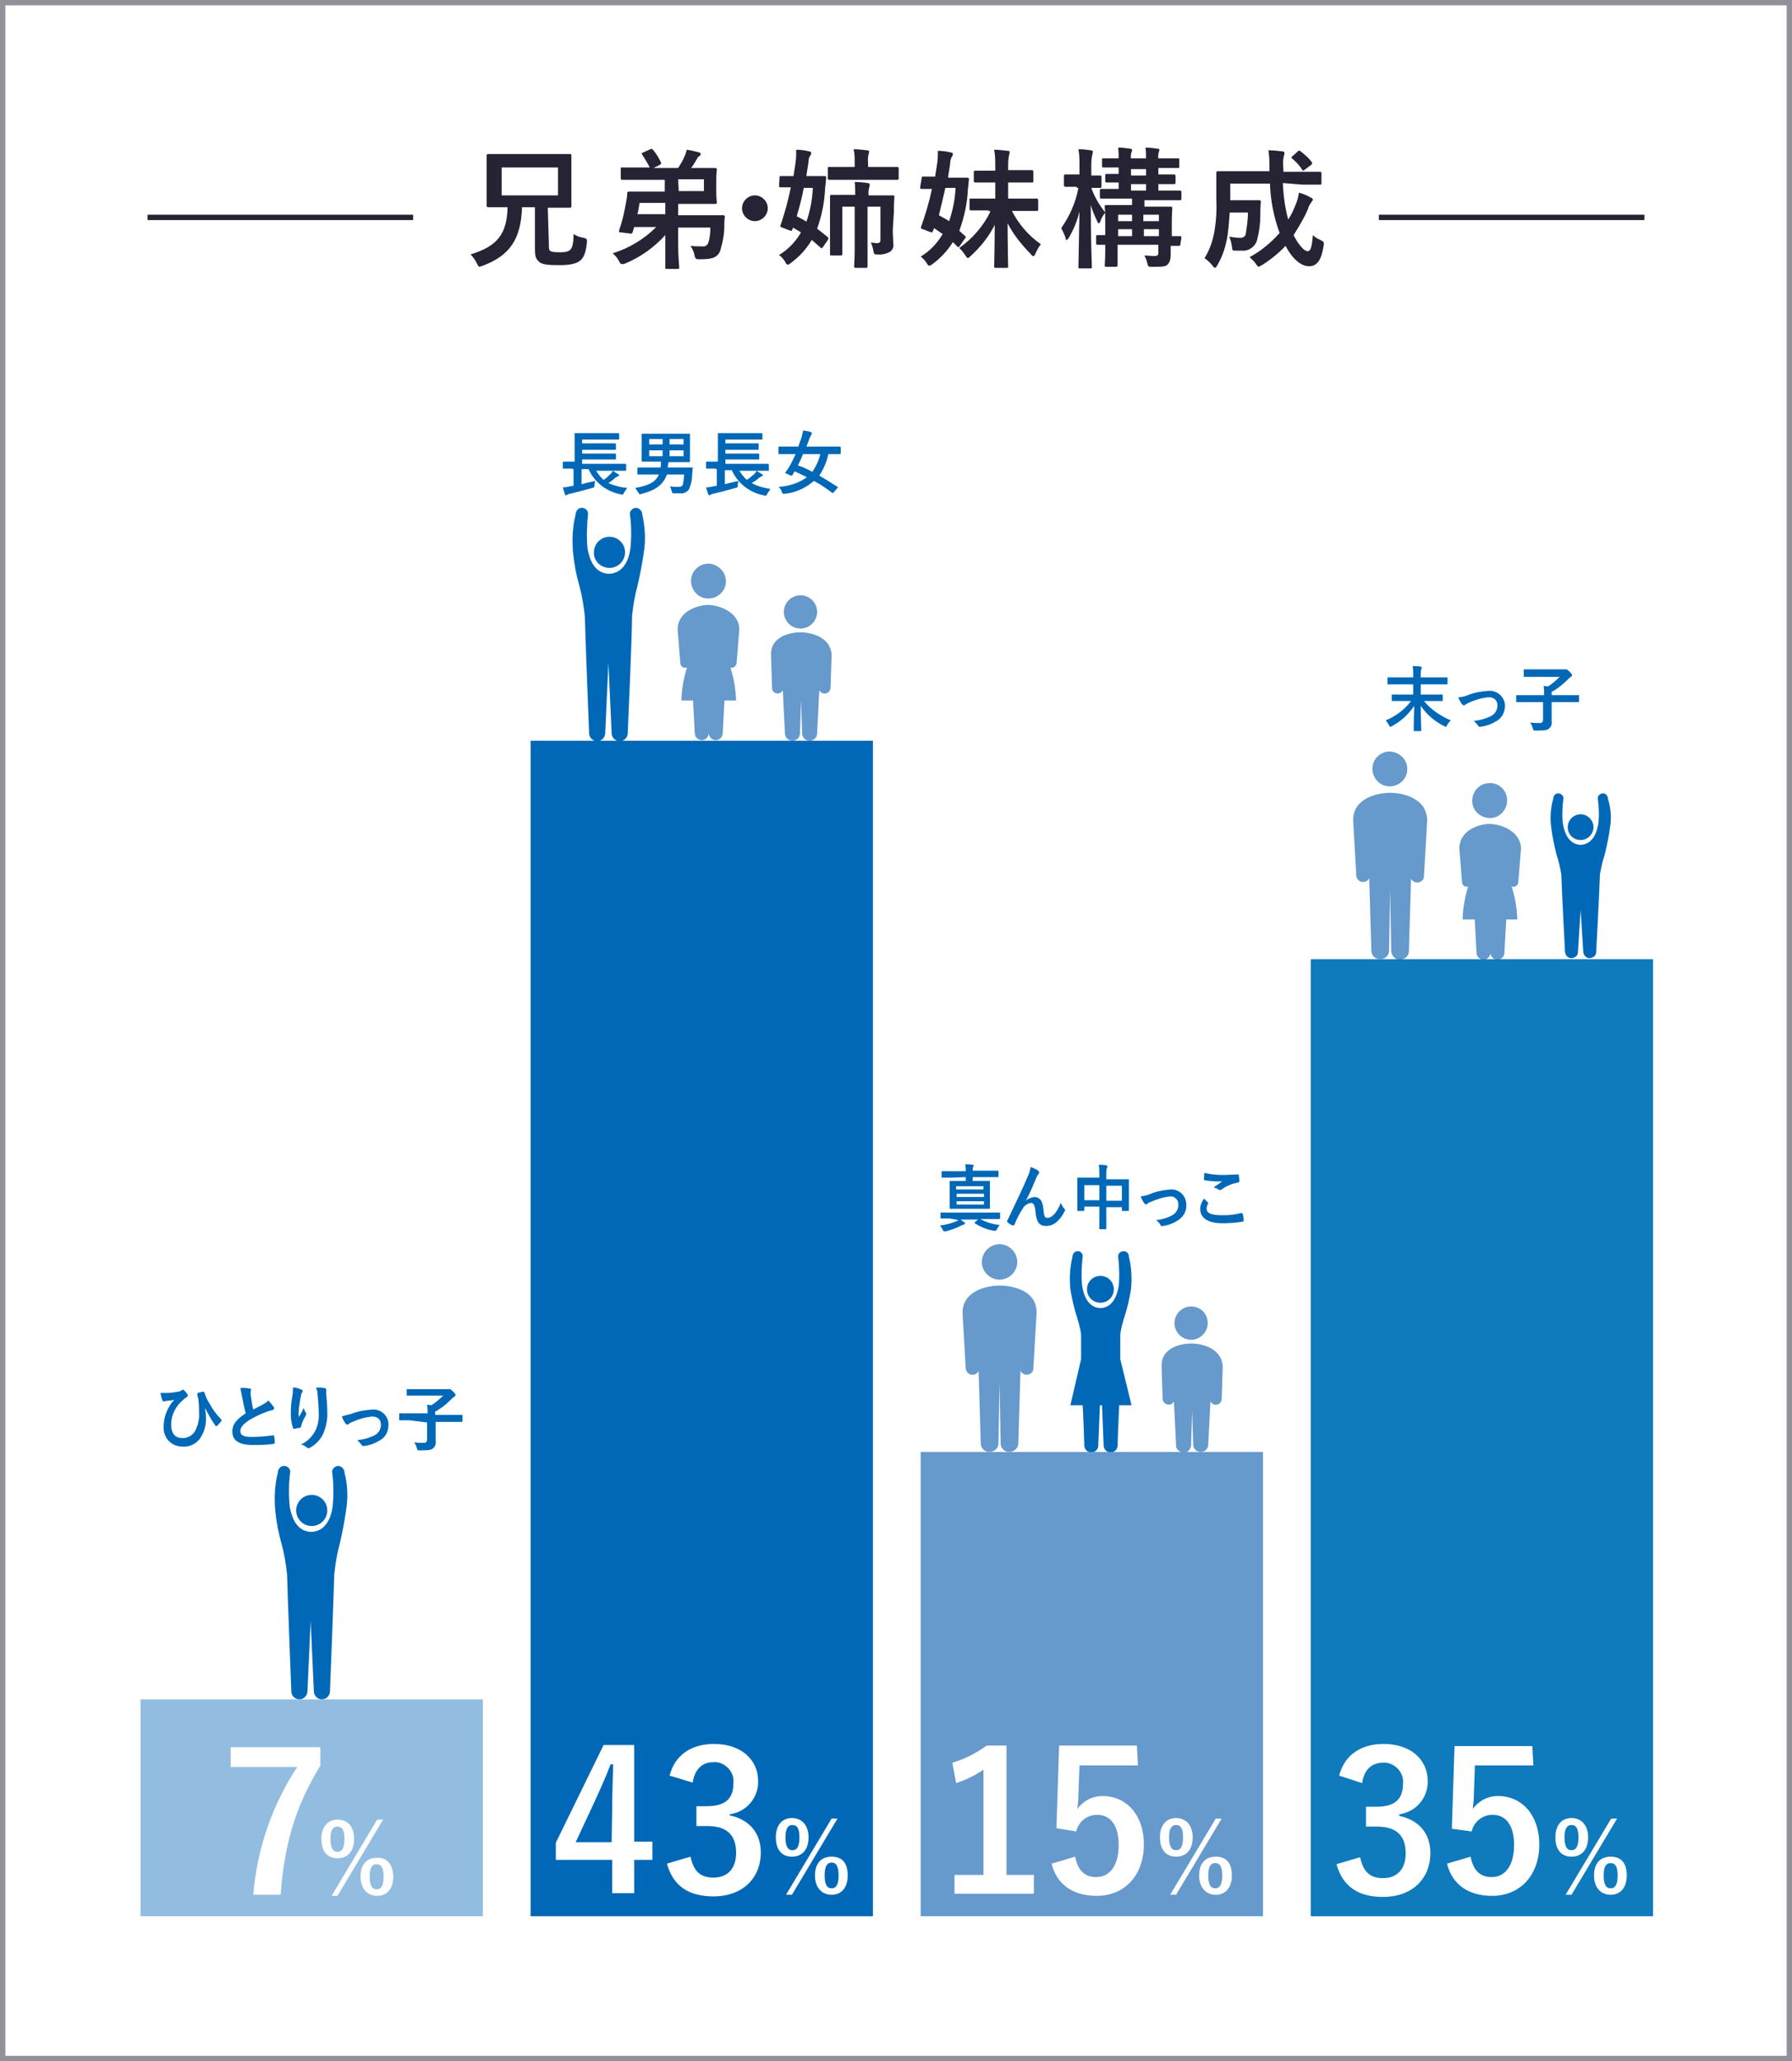 <?xml version="1.0" encoding="utf-8"?>
<!-- Generator: Adobe Illustrator 26.0.3, SVG Export Plug-In . SVG Version: 6.00 Build 0)  -->
<svg version="1.1" id="レイヤー_1" xmlns="http://www.w3.org/2000/svg" xmlns:xlink="http://www.w3.org/1999/xlink" x="0px"
	 y="0px" viewBox="0 0 334 384" style="enable-background:new 0 0 334 384;" xml:space="preserve">
<rect x="0" y="0" width="334" height="384" fill="#333333" stroke="none"/>
<style type="text/css">
	.st0{fill:#FFFFFF;stroke:#929199;stroke-miterlimit:10;}
	.st1{fill:#6699CC;}
	.st2{fill:#0068B7;}
	.st3{fill:#92BDE0;}
	.st4{fill:#0F7ABC;}
	.st5{fill:#FFFFFF;}
	.st6{fill:none;stroke:#252334;stroke-miterlimit:10;}
	.st7{fill:#252334;}
</style>
<g id="レイヤー_2_00000173842086961694113690000008820973621774350228_">
	<g id="要素">
		<rect x="0.5" y="0.5" class="st0" width="333" height="383"/>
		<path class="st1" d="M135.3,108.3c0,1.8-1.5,3.2-3.3,3.2s-3.2-1.5-3.2-3.3s1.5-3.2,3.3-3.2c0,0,0,0,0,0
			C133.8,105.1,135.3,106.5,135.3,108.3C135.3,108.3,135.3,108.3,135.3,108.3z"/>
		<path class="st1" d="M132,112.7L132,112.7c-1.8,0-5.7,1.1-5.7,4.6l0.5,6.2c0,0.6,0.5,1,1.1,0.9c0,0,0,0,0.1,0
			c0.4,0,0.7-0.3,0.8-0.6l0.7,12.8c0,0.7,0.6,1.3,1.3,1.3c0.7,0,1.3-0.6,1.3-1.3c0,0,0,0,0,0v-9.3l0,0v9.3c0,0.7,0.6,1.3,1.3,1.3
			c0.7,0,1.3-0.6,1.3-1.3c0,0,0,0,0,0l0.7-12.8c0.2,0.3,0.5,0.6,0.8,0.6c0.5,0.1,1-0.3,1.1-0.9c0,0,0,0,0-0.1l0.5-6.2
			C137.7,113.9,133.8,112.7,132,112.7z"/>
		<path class="st1" d="M135.3,122.2l-3.2-0.3l-3.2,0.3c-1.2,2.6-1.8,5.4-1.9,8.3h10.2C137.1,127.7,136.5,124.8,135.3,122.2z"/>
		<path class="st2" d="M113.6,105.8c1.6,0,2.9-1.3,2.9-2.9s-1.3-2.9-2.9-2.9c-1.6,0-2.9,1.3-2.9,2.9c0,0,0,0,0,0
			C110.6,104.5,112,105.8,113.6,105.8C113.6,105.8,113.6,105.8,113.6,105.8z"/>
		<path class="st2" d="M119.7,95.8c0-0.6-0.5-1.1-1.1-1.2c-0.6,0-1.2,0.5-1.2,1.1c0.3,2.2,0.3,4.4,0.1,6.5c-0.3,2.1-1.3,4.6-4,4.7
			c-2.7-0.1-3.6-2.6-4-4.7c-0.2-2.2-0.1-4.4,0.1-6.5c0-0.6-0.5-1.1-1.2-1.1c-0.6,0-1.1,0.6-1.1,1.2c-0.6,2.3-0.7,4.7-0.5,7.1
			c0.2,2.1,0.6,4.2,1.2,6.3c0.5,1.8,0.8,3.7,1,5.6c0.1,4,0.8,21.8,0.8,21.8c0,0.8,0.7,1.5,1.5,1.5s1.5-0.7,1.5-1.5l0.6-13.1
			l0.6,13.1c0,0.8,0.7,1.5,1.5,1.5s1.5-0.7,1.5-1.5c0,0,0.8-17.8,0.8-21.8c0.2-1.9,0.5-3.8,1-5.6c0.5-2.1,0.9-4.2,1.2-6.3
			C120.4,100.5,120.2,98.1,119.7,95.8z"/>
		<path class="st1" d="M152.3,114c0,1.7-1.4,3.1-3.1,3.1c-1.7,0-3.1-1.4-3.1-3.1c0-1.7,1.4-3.1,3.1-3.1
			C150.9,110.9,152.3,112.3,152.3,114C152.3,114,152.3,114,152.3,114z"/>
		<path class="st1" d="M149.2,117.8L149.2,117.8c-1.8,0-5.5,0.7-5.5,4.1l0.2,6.3c0,0.6,0.5,1,1.1,1c0,0,0,0,0,0
			c0.4,0,0.7-0.3,0.9-0.6l0.4,8c0,0.8,0.6,1.4,1.4,1.4c0.8,0,1.4-0.6,1.4-1.4c0,0,0,0,0,0l0.2-6.2l0,0l0.2,6.2
			c0,0.8,0.6,1.4,1.4,1.4c0.8,0,1.4-0.6,1.4-1.4c0,0,0,0,0,0l0.4-8c0.2,0.3,0.5,0.6,0.9,0.6c0.6,0.1,1.1-0.4,1.2-1c0,0,0,0,0,0
			l0.2-6.3C154.7,118.5,150.9,117.8,149.2,117.8z"/>
		<path class="st2" d="M58.1,284.3c1.6,0,2.9-1.3,2.9-2.9s-1.3-2.9-2.9-2.9c-1.6,0-2.9,1.3-2.9,2.9S56.5,284.3,58.1,284.3
			C58.1,284.3,58.1,284.3,58.1,284.3z"/>
		<path class="st2" d="M64.2,274.3c0-0.6-0.5-1.1-1.1-1.2c-0.6,0-1.2,0.5-1.2,1.1c0.3,2.2,0.3,4.4,0.1,6.5c-0.3,2.1-1.3,4.6-4,4.7
			c-2.7-0.1-3.6-2.6-4-4.7c-0.2-2.2-0.2-4.4,0.1-6.5c0-0.6-0.5-1.1-1.2-1.1c-0.6,0-1.1,0.6-1.1,1.2c-0.6,2.3-0.7,4.7-0.5,7.1
			c0.2,2.1,0.6,4.2,1.2,6.3c0.5,1.8,0.8,3.7,1,5.6c0.1,4,0.8,21.8,0.8,21.8c0,0.8,0.7,1.5,1.5,1.5s1.5-0.7,1.5-1.5l0.6-13.1
			l0.6,13.1c0,0.8,0.7,1.5,1.5,1.5s1.5-0.7,1.5-1.5c0,0,0.7-17.8,0.8-21.8c0.2-1.9,0.5-3.8,1-5.6c0.5-2.1,0.9-4.2,1.2-6.3
			C64.9,279,64.8,276.6,64.2,274.3z"/>
		<path class="st2" d="M205.1,242.7c1.4,0,2.5-1.1,2.5-2.5c0-1.4-1.1-2.5-2.5-2.5c-1.4,0-2.5,1.1-2.5,2.5S203.7,242.7,205.1,242.7
			C205.1,242.7,205.1,242.7,205.1,242.7z"/>
		<path class="st2" d="M208.8,253.2c0,0,0-3.9,0-4.5c0.1-1.1,0.4-2.1,0.7-3.1c0.6-1.8,1-3.6,1.3-5.4c0.2-2,0.1-4.1-0.4-6.1
			c0-0.6-0.4-1-1-1c-0.5,0-1,0.4-1,0.9c0.2,1.9,0.3,3.8,0.1,5.6c-0.3,1.8-1.1,4-3.4,4.1c-2.3-0.1-3.1-2.3-3.4-4.1
			c-0.2-1.9-0.1-3.8,0.1-5.6c0-0.5-0.5-1-1-0.9c-0.5,0-0.9,0.5-0.9,1c-0.5,2-0.6,4.1-0.4,6.1c0.3,1.8,0.7,3.6,1.3,5.4
			c0.3,1,0.6,2.1,0.7,3.1c0,0.6,0,4.5,0,4.5l-2,8.6h2.3c0.2,4,0.3,7.5,0.3,7.5c0,0.7,0.6,1.3,1.3,1.3c0.7,0,1.3-0.6,1.3-1.3l0.3-7.5
			h0.4l0.3,7.5c0,0.7,0.6,1.3,1.3,1.3c0.7,0,1.3-0.6,1.3-1.3c0,0,0.1-3.5,0.3-7.5h2.3L208.8,253.2z"/>
		<path class="st1" d="M189.6,235.1c0,1.8-1.5,3.3-3.3,3.3c-1.8,0-3.3-1.5-3.3-3.3c0-1.8,1.5-3.3,3.3-3.3c0,0,0,0,0,0
			C188.1,231.8,189.6,233.3,189.6,235.1z"/>
		<path class="st1" d="M186.3,239.5L186.3,239.5c-2.2,0-6.9,0.9-6.9,5.1l0.6,10.4c0.1,0.7,0.7,1.2,1.4,1.1c0.4,0,0.8-0.3,1-0.7
			l0.4,13.5c0,0.9,0.7,1.6,1.6,1.6c0.9,0,1.7-0.7,1.7-1.6l0.2-11.4l0,0l0.2,11.4c0,0.9,0.7,1.6,1.6,1.6c0.9,0,1.7-0.7,1.7-1.6
			l0.4-13.5c0.3,0.6,1.1,0.9,1.7,0.6c0.4-0.2,0.7-0.6,0.7-1l0.6-10.4C193.3,240.3,188.5,239.5,186.3,239.5z"/>
		<path class="st1" d="M225.1,246.5c0,1.7-1.4,3.1-3.1,3.1c-1.7,0-3.1-1.4-3.1-3.1c0-1.7,1.4-3.1,3.1-3.1
			C223.7,243.4,225.1,244.7,225.1,246.5C225.1,246.5,225.1,246.5,225.1,246.5z"/>
		<path class="st1" d="M222,250.3L222,250.3c-1.8,0-5.5,0.7-5.5,4.1l0.2,6.3c0.1,0.6,0.6,1,1.2,1c0,0,0,0,0,0c0.4,0,0.7-0.3,0.9-0.6
			l0.4,8c-0.1,0.8,0.5,1.4,1.3,1.5c0.8,0.1,1.4-0.5,1.5-1.3c0-0.1,0-0.2,0-0.2l0.2-6.2l0,0l0.2,6.2c0,0.8,0.6,1.4,1.4,1.4
			c0.8,0,1.4-0.6,1.4-1.4c0,0,0,0,0,0l0.4-8c0.2,0.3,0.5,0.6,0.9,0.6c0.6,0.1,1.1-0.4,1.2-0.9c0,0,0,0,0,0l0.2-6.3
			C227.6,251,223.8,250.3,222,250.3z"/>
		<path class="st2" d="M294.6,156.5c1.3,0,2.4-1.1,2.4-2.4c0-1.3-1.1-2.4-2.4-2.4c-1.3,0-2.4,1.1-2.4,2.4c0,0,0,0,0,0
			C292.2,155.5,293.3,156.5,294.6,156.5z"/>
		<path class="st2" d="M299.7,148.8c0-0.5-0.4-1-0.9-1c-0.5,0-1,0.4-1,0.9c0.2,1.6,0.3,3.2,0.1,4.8c-0.3,1.7-1.1,3.8-3.3,3.9
			c-2.2-0.1-3-2.2-3.3-3.9c-0.2-1.6-0.1-3.2,0.1-4.8c0-0.5-0.5-0.9-1-0.9c-0.5,0-0.9,0.5-0.9,1c-0.5,1.7-0.6,3.5-0.4,5.2
			c0.2,1.8,0.6,3.5,1,5.2c0.4,1.2,0.7,2.4,0.9,3.7c0.1,3.4,0.7,14.5,0.7,14.5c0.1,0.7,0.7,1.2,1.3,1.1c0.6-0.1,1.1-0.5,1.1-1.1
			l0.5-7.9l0.5,7.9c0.1,0.7,0.7,1.2,1.3,1.1c0.6-0.1,1.1-0.5,1.1-1.1c0,0,0.6-11.1,0.7-14.5c0.2-1.2,0.5-2.5,0.9-3.7
			c0.4-1.7,0.8-3.5,1-5.2C300.4,152.3,300.2,150.5,299.7,148.8z"/>
		<path class="st1" d="M262.3,143.3c0,1.8-1.5,3.2-3.3,3.2s-3.2-1.5-3.2-3.3c0-1.8,1.5-3.2,3.2-3.2
			C260.9,140.1,262.3,141.5,262.3,143.3C262.3,143.3,262.3,143.3,262.3,143.3z"/>
		<path class="st1" d="M259.1,147.7L259.1,147.7c-2.2,0-6.9,0.9-6.9,5.1l0.6,10.4c0.1,0.7,0.7,1.2,1.4,1.1c0.4,0,0.8-0.3,1-0.7
			l0.4,13.5c0,0.9,0.7,1.6,1.7,1.6c0.9,0,1.6-0.7,1.6-1.6l0.2-11.4l0,0l0.2,11.4c0,0.9,0.7,1.7,1.6,1.7c0.9,0,1.7-0.7,1.7-1.6
			c0,0,0,0,0,0l0.4-13.5c0.3,0.6,1.1,0.9,1.7,0.6c0.4-0.2,0.7-0.6,0.7-1l0.6-10.4C266,148.6,261.3,147.7,259.1,147.7z"/>
		<path class="st1" d="M280.9,149.1c0,1.8-1.4,3.3-3.2,3.3s-3.3-1.4-3.3-3.2s1.4-3.3,3.2-3.3c0,0,0,0,0,0
			C279.4,145.8,280.9,147.3,280.9,149.1z"/>
		<path class="st1" d="M277.6,153.5L277.6,153.5c-1.8,0-5.6,1.1-5.6,4.6l0.5,6.2c0,0.6,0.5,1,1.1,0.9c0,0,0,0,0.1,0
			c0.4,0,0.7-0.3,0.8-0.6l0.7,12.9c0,0.7,0.6,1.3,1.3,1.3c0.7,0,1.3-0.6,1.3-1.3v-9.3l0,0v9.3c0,0.7,0.6,1.3,1.3,1.3
			c0.7,0,1.3-0.6,1.3-1.3l0.7-12.9c0.2,0.3,0.5,0.6,0.8,0.6c0.5,0.1,1.1-0.3,1.1-0.9c0,0,0,0,0-0.1l0.5-6.2
			C283.3,154.6,279.4,153.5,277.6,153.5z"/>
		<path class="st1" d="M280.9,163l-3.2-0.3l-3.2,0.3c-1.2,2.6-1.8,5.4-1.9,8.3h10.2C282.7,168.4,282.1,165.6,280.9,163z"/>
		<rect x="26.2" y="316.6" class="st3" width="63.8" height="40.4"/>
		<path class="st2" d="M38.2,262.3c0.1,0.7,0.2,1.3,0.2,2c0,1.4-0.4,2.7-1.2,3.8c-0.8,1-2,1.5-3.2,1.4c-1.9,0-3.4-1.4-3.5-3.3
			c0-0.1,0-0.3,0-0.4c0-1.4,0.4-2.8,1.2-4c0.2-0.4,0.5-0.7,0.8-1c-0.4,0.1-0.9,0.1-1.5,0.2c-0.2,0-0.4,0.1-0.5,0.1s-0.2-0.1-0.2-0.2
			c-0.2-0.4-0.3-0.9-0.4-1.4c0.5,0,0.9,0,1.4,0c0.6,0,1.2-0.1,1.7-0.2c0.3,0,0.6-0.1,0.9-0.3c0.1-0.1,0.1-0.1,0.2-0.1
			c0.1,0,0.1,0,0.2,0.1c0.2,0.2,0.4,0.4,0.6,0.7c0.1,0.1,0.1,0.2,0.1,0.3c0,0.1-0.1,0.2-0.2,0.3c-0.5,0.3-0.9,0.7-1.3,1.1
			c-1,1.1-1.6,2.5-1.6,4c0,1.7,0.8,2.5,2,2.5c0.9,0.1,1.9-0.4,2.4-1.2c0.6-1.1,0.9-2.3,0.8-3.6c0-0.7,0-1.3-0.1-2
			c0-0.2,0-0.5-0.1-0.7c0-0.2-0.1-0.3-0.1-0.5s-0.1-0.3,0.1-0.4c0.3-0.1,0.7-0.2,1-0.2c0.1,0,0.2,0,0.2,0.1c0.2,0.7,0.5,1.4,0.9,2
			c0.6,1.1,1.3,2.1,2.2,3c0,0,0.1,0.1,0.1,0.2c0,0.1,0,0.1-0.1,0.2c-0.2,0.3-0.5,0.6-0.7,0.8c0,0-0.1,0.1-0.2,0.1
			c-0.1,0-0.2-0.1-0.2-0.2C39.4,264.6,38.8,263.4,38.2,262.3L38.2,262.3z"/>
		<path class="st2" d="M46.6,258.7c0.2,0,0.2,0.1,0.2,0.2s-0.1,0.4-0.1,0.5s0,0.6,0.1,0.9c0.1,0.8,0.2,1.5,0.4,2.3l1.9-1
			c0.3-0.2,0.7-0.4,0.9-0.7c0.4,0.4,0.7,0.8,1,1.2c0.1,0.1,0.1,0.2,0.1,0.3c0,0.1-0.1,0.2-0.3,0.3c-0.4,0.1-0.9,0.2-1.3,0.4
			c-1.1,0.4-2.1,0.9-3.1,1.5c-1.2,0.8-1.6,1.4-1.6,2c0,0.8,0.6,1.1,2.1,1.1c1.3,0,2.7-0.1,4-0.3c0.1,0,0.2,0,0.2,0.2
			c0.1,0.4,0.1,0.8,0.1,1.2c0,0.1-0.1,0.2-0.2,0.2c-1.3,0.2-2.6,0.2-3.9,0.2c-2.5,0-3.8-0.8-3.8-2.5c0-1.5,1-2.4,2.5-3.4
			c-0.3-1.1-0.5-2.1-0.7-3.2c-0.1-0.5-0.2-1-0.3-1.5C45.4,258.5,46,258.6,46.6,258.7z"/>
		<path class="st2" d="M56.2,258.9c0.2,0.1,0.2,0.1,0.2,0.3c0,0.1,0,0.2-0.1,0.2c-0.1,0.2-0.2,0.4-0.2,0.6c-0.2,0.9-0.3,1.8-0.4,2.5
			c0,0.5-0.1,1,0,1.5c0.3-0.5,0.6-1,0.9-1.7c0.1,0.3,0.2,0.6,0.4,0.9c0.1,0.1,0.1,0.1,0.1,0.2c0,0.1-0.1,0.2-0.1,0.3
			c-0.3,0.5-0.6,1.1-0.8,1.7c0,0.1-0.1,0.3-0.1,0.4c0,0.1-0.1,0.2-0.2,0.2c0,0,0,0,0,0c-0.2,0-0.7,0.1-1.1,0.2
			c-0.1,0-0.2-0.1-0.2-0.2c-0.3-0.9-0.4-1.8-0.4-2.7c0-1.1,0.1-2.2,0.3-3.3c0.1-0.5,0.1-1,0.1-1.5C55.3,258.5,55.8,258.7,56.2,258.9
			z M60.5,258.6c0.3,0.1,0.3,0.1,0.3,0.4c0,0.2,0,0.4,0,0.6c0.1,1.2,0.2,2.5,0.2,3.4c0.1,1.6-0.3,3.2-1,4.6
			c-0.6,0.9-1.3,1.6-2.2,2.1c-0.1,0.1-0.2,0.1-0.3,0.1c-0.1,0-0.2-0.1-0.3-0.1c-0.3-0.3-0.7-0.5-1.1-0.6c0.9-0.4,1.6-1,2.2-1.8
			c0.9-1.2,1.2-2.7,1.1-4.2c0-0.9-0.1-2.3-0.2-3.2c0-0.5-0.1-1-0.3-1.4C59.5,258.5,60,258.5,60.5,258.6z"/>
		<path class="st2" d="M65.5,263.4c1.2-0.5,2.5-0.7,3.9-0.8c1.5-0.1,2.9,1,3,2.6c0,0.1,0,0.2,0,0.3c0,1.3-0.7,2.5-1.9,3
			c-0.8,0.5-1.8,0.8-2.7,0.9c-0.2,0-0.3,0-0.4-0.2c-0.2-0.3-0.5-0.6-0.8-0.9c1.1-0.1,2.2-0.4,3.2-0.9c0.8-0.4,1.2-1.2,1.2-2
			c0-0.9-0.6-1.5-1.6-1.5c-1.3,0.1-2.6,0.5-3.7,1c-0.3,0.1-0.5,0.2-0.7,0.4c-0.1,0.1-0.2,0.1-0.3,0.1c-0.1,0-0.2-0.1-0.3-0.2
			c-0.3-0.4-0.5-0.8-0.7-1.3C64.2,263.7,64.8,263.6,65.5,263.4z"/>
		<path class="st2" d="M76.3,264.6c-1.2,0-1.6,0-1.7,0s-0.2,0-0.2-0.1v-1.1c0-0.1,0-0.1,0.2-0.1s0.5,0,1.7,0h3.4
			c0-0.6,0-1.1-0.1-1.6l0.8,0.1c0.8-0.5,1.5-1.1,2.2-1.8h-4.8c-1.3,0-1.7,0-1.8,0s-0.2,0-0.2-0.1v-1c0-0.1,0-0.1,0.2-0.1
			s0.5,0,1.8,0h5.6c0.1,0,0.1,0,0.2,0c0.1,0,0.1,0,0.2,0c0.1,0,0.2,0,0.6,0.4s0.5,0.5,0.5,0.7s-0.1,0.2-0.2,0.3
			c-0.2,0.1-0.4,0.3-0.6,0.5c-0.9,0.9-1.9,1.7-3,2.3v0.6h3.3c1.2,0,1.6,0,1.7,0s0.1,0,0.1,0.1v1.1c0,0.1,0,0.1-0.1,0.1s-0.5,0-1.7,0
			h-3.2v1.5c0,1,0,1.6,0,2.1c0.1,0.5-0.1,1.1-0.6,1.4c-0.4,0.3-1,0.3-2.4,0.3c-0.4,0-0.4,0-0.5-0.4c-0.1-0.4-0.3-0.8-0.5-1.1
			c0.6,0.1,1.2,0.1,1.8,0.1c0.4,0,0.6-0.2,0.6-0.6v-3.2L76.3,264.6z"/>
		<rect x="98.9" y="138" class="st2" width="63.8" height="219"/>
		<path class="st2" d="M106.7,87.3c-1.2,0-1.6,0-1.7,0s-0.1,0-0.1-0.1v-1c0-0.1,0-0.2,0.1-0.2s0.5,0,1.7,0h0.4v-3.7c0-1,0-1.4,0-1.5
			s0-0.1,0.1-0.1s0.5,0,1.8,0h4.4c1.3,0,1.7,0,1.8,0s0.2,0,0.2,0.1v1c0,0.1,0,0.1-0.2,0.1s-0.5,0-1.8,0h-4.9v0.7h4.4
			c1.2,0,1.6,0,1.7,0s0.2,0,0.2,0.2v0.8c0,0.1,0,0.2-0.2,0.2s-0.5,0-1.7,0h-4.4v0.7h4.4c1.2,0,1.6,0,1.7,0s0.2,0,0.2,0.2v0.8
			c0,0.1,0,0.1-0.2,0.1s-0.5,0-1.7,0h-4.4v0.8h6.3c1.2,0,1.6,0,1.7,0s0.2,0,0.2,0.2v1c0,0.1,0,0.1-0.2,0.1s-0.5,0-1.7,0h-3.7
			c0.4,0.6,0.8,1.2,1.4,1.7c0.5-0.3,0.9-0.7,1.3-1.1c0.2-0.2,0.3-0.3,0.4-0.6c0.4,0.3,0.7,0.4,1.1,0.7c0.1,0.1,0.1,0.1,0.1,0.2
			s-0.1,0.1-0.2,0.1c-0.2,0.1-0.3,0.2-0.5,0.3c-0.4,0.4-0.9,0.7-1.3,1c1.1,0.5,2.3,0.8,3.5,0.9c-0.2,0.3-0.4,0.6-0.6,0.9
			c-0.2,0.4-0.2,0.4-0.6,0.3c-2.6-0.5-4.9-2.2-6-4.7h-1.3v2.8c0.8-0.2,1.6-0.4,2.5-0.6c0,0.3-0.1,0.6-0.1,0.8c0,0.4,0,0.4-0.4,0.5
			c-1.4,0.4-2.9,0.8-4.2,1.1c-0.2,0-0.3,0.1-0.5,0.2c-0.1,0-0.1,0.1-0.2,0.1c-0.1,0-0.1-0.1-0.2-0.2c-0.1-0.4-0.3-0.9-0.4-1.3
			c0.5,0,0.9-0.1,1.4-0.2l0.6-0.1v-3.1H106.7z"/>
		<path class="st2" d="M124.3,88.4c-0.7,2-2.3,3-4.7,3.6c-0.1,0-0.2,0.1-0.3,0.1c-0.1,0-0.2-0.1-0.3-0.3c-0.2-0.3-0.4-0.6-0.6-0.9
			c2.3-0.4,3.8-1,4.4-2.5h-2.1c-1.2,0-1.7,0-1.7,0s-0.2,0-0.2-0.1v-1c0-0.1,0-0.2,0.2-0.2s0.5,0,1.7,0h2.4c0.1-0.4,0.1-0.7,0.1-1.1
			h-1.6c-1.3,0-1.8,0-1.8,0s-0.2,0-0.2-0.1s0-0.5,0-1.3v-2.4c0-0.9,0-1.2,0-1.3s0-0.1,0.2-0.1s0.5,0,1.8,0h5.1c1.3,0,1.8,0,1.8,0
			s0.1,0,0.1,0.1s0,0.5,0,1.3v2.5c0,0.9,0,1.3,0,1.3s0,0.1-0.1,0.1s-0.5,0-1.8,0h-2.1c0,0.2-0.1,0.4-0.1,0.5c0,0.2,0,0.4-0.1,0.5
			h2.8c1.2,0,1.7,0,1.8,0s0.2,0,0.1,0.2l-0.1,1.2c0,0.9-0.2,1.8-0.6,2.7c-0.4,0.5-1,0.8-1.7,0.7c-0.3,0-0.6,0-1,0s-0.4,0-0.5-0.4
			c-0.1-0.3-0.2-0.6-0.3-0.9c0.5,0.1,1,0.1,1.5,0.1c0.5,0,0.8-0.1,0.9-0.5c0.1-0.6,0.2-1.2,0.2-1.8L124.3,88.4z M123.5,82.8v-1H121
			v1H123.5z M123.5,85v-1.1H121V85L123.5,85z M124.8,81.8v1h2.6v-1H124.8z M127.4,83.9h-2.6V85h2.6V83.9z"/>
		<path class="st2" d="M133.4,87.3c-1.2,0-1.6,0-1.7,0s-0.1,0-0.1-0.1v-1c0-0.1,0-0.2,0.1-0.2s0.5,0,1.7,0h0.4v-3.7c0-1,0-1.4,0-1.5
			s0-0.1,0.1-0.1s0.6,0,1.8,0h4.4c1.3,0,1.7,0,1.8,0s0.2,0,0.2,0.1v1c0,0.1,0,0.1-0.2,0.1s-0.5,0-1.8,0h-4.9v0.7h4.4
			c1.2,0,1.6,0,1.7,0s0.1,0,0.1,0.2v0.8c0,0.1,0,0.2-0.1,0.2s-0.5,0-1.7,0h-4.4v0.7h4.4c1.2,0,1.6,0,1.7,0s0.2,0,0.2,0.2v0.8
			c0,0.1,0,0.1-0.2,0.1s-0.5,0-1.7,0h-4.4v0.8h6.3c1.2,0,1.6,0,1.6,0s0.2,0,0.2,0.2v1c0,0.1,0,0.1-0.2,0.1s-0.5,0-1.6,0h-3.7
			c0.4,0.6,0.8,1.2,1.4,1.7c0.5-0.3,0.9-0.7,1.4-1.1c0.2-0.2,0.3-0.3,0.4-0.6c0.4,0.3,0.7,0.4,1.1,0.7c0.1,0.1,0.1,0.1,0.1,0.2
			s-0.1,0.1-0.2,0.1c-0.2,0.1-0.3,0.2-0.5,0.3c-0.4,0.4-0.9,0.7-1.4,1c1.1,0.6,2.3,0.9,3.5,1.1c-0.2,0.3-0.4,0.6-0.6,0.9
			c-0.2,0.4-0.2,0.4-0.6,0.3c-2.6-0.5-4.9-2.2-6-4.7h-1.3v2.6c0.8-0.2,1.6-0.4,2.5-0.6c0,0.3-0.1,0.6-0.1,0.8c0,0.4,0,0.4-0.4,0.5
			c-1.4,0.4-2.9,0.8-4.2,1.1c-0.2,0-0.3,0.1-0.5,0.2c-0.1,0-0.1,0.1-0.2,0.1c0,0-0.1-0.1-0.2-0.2c-0.1-0.4-0.3-0.9-0.4-1.3
			c0.5,0,0.9-0.1,1.4-0.2l0.6-0.1v-3.1H133.4z"/>
		<path class="st2" d="M155.4,91.7c-0.1,0.2-0.2,0.2-0.3,0.1c-1.1-0.8-2.2-1.6-3.4-2.2c-1.5,1.3-3.4,2.2-5.5,2.4H146
			c-0.1,0-0.2-0.1-0.3-0.4c-0.1-0.3-0.3-0.7-0.6-0.9c1.9-0.1,3.8-0.7,5.3-1.8c-0.8-0.4-1.5-0.7-2.3-1.1c-0.1,0.2-0.3,0.5-0.4,0.7
			s-0.1,0.1-0.3,0.1l-0.9-0.4c-0.2-0.1-0.2-0.1-0.1-0.2c0.3-0.4,0.5-0.7,0.8-1.2c0.4-0.7,0.7-1.4,1.1-2.2h-1.4c-1.2,0-1.6,0-1.7,0
			s-0.1,0-0.1-0.2v-1c0-0.2,0-0.2,0.1-0.2s0.5,0,1.7,0h1.9c0.2-0.6,0.4-1.2,0.6-1.7c0.1-0.4,0.2-0.9,0.3-1.3c0.5,0.1,1,0.1,1.4,0.3
			c0.2,0,0.2,0.1,0.2,0.2s0,0.2-0.1,0.3c-0.1,0.2-0.2,0.4-0.3,0.6c-0.2,0.6-0.4,1.1-0.6,1.6h4.6c1.2,0,1.6,0,1.6,0s0.2,0,0.2,0.2v1
			c0,0.1,0,0.2-0.2,0.2s-0.5,0-1.6,0h-0.5c-0.3,1.4-0.9,2.8-1.7,4c1.2,0.7,2.3,1.4,3.4,2.1c0.1,0.1,0.1,0.1,0,0.2L155.4,91.7z
			 M149.7,84.5c-0.3,0.8-0.6,1.5-1,2.2c0.9,0.3,1.8,0.7,2.7,1.2c0.7-1,1.2-2.1,1.5-3.3H149.7z"/>
		<rect x="171.6" y="270.5" class="st1" width="63.8" height="86.5"/>
		<path class="st2" d="M177,227c-1.1,0-1.5,0-1.6,0s-0.1,0-0.1-0.2V226c0-0.1,0-0.1,0.1-0.1s0.5,0,1.6,0h7.7c1.1,0,1.5,0,1.6,0
			s0.1,0,0.1,0.1v0.9c0,0.1,0,0.2-0.1,0.2s-0.5,0-1.6,0h-2c1.1,0.6,2.3,1,3.6,1.1c-0.2,0.3-0.3,0.5-0.5,0.8
			c-0.1,0.3-0.2,0.3-0.3,0.3c-0.1,0-0.2,0-0.2,0c-1.3-0.2-2.5-0.7-3.6-1.4c-0.1-0.1-0.1-0.1,0-0.2l0.6-0.5h-3.3
			c0.2,0.1,0.4,0.3,0.7,0.5s0.2,0.2,0.2,0.2s-0.1,0.1-0.2,0.2c-0.2,0.1-0.3,0.1-0.5,0.2c-0.9,0.5-1.9,0.8-2.9,1.1
			c-0.1,0-0.2,0-0.3,0c-0.1,0-0.2-0.1-0.3-0.3c-0.1-0.3-0.3-0.5-0.5-0.8c1.1-0.1,2.1-0.4,3.1-0.8c0.1-0.1,0.3-0.2,0.4-0.2L177,227z
			 M177.2,219.4c-1.1,0-1.5,0-1.6,0s-0.1,0-0.1-0.2v-0.9c0-0.1,0-0.1,0.1-0.1s0.5,0,1.6,0h2.8v-0.1c0-0.4,0-0.8-0.1-1.2
			c0.4,0,0.9,0,1.4,0.1c0.1,0,0.2,0.1,0.2,0.1c0,0.1,0,0.2-0.1,0.2c-0.1,0.2-0.1,0.5-0.1,0.7v0.1h3.1c1.1,0,1.5,0,1.6,0
			s0.1,0,0.1,0.1v0.9c0,0.1,0,0.2-0.1,0.2s-0.5,0-1.6,0h-3.1v0.7h1.4c1.2,0,1.6,0,1.7,0s0.1,0,0.1,0.1s0,0.4,0,1.3v2.4
			c0,0.9,0,1.2,0,1.3s0,0.1-0.1,0.1s-0.5,0-1.7,0h-3.9c-1.2,0-1.6,0-1.7,0s-0.1,0-0.1-0.1s0-0.5,0-1.3v-2.4c0-0.9,0-1.2,0-1.3
			s0-0.1,0.1-0.1s0.5,0,1.7,0h1.2v-0.7L177.2,219.4z M178.2,221v0.6h5.1V221H178.2z M183.4,223v-0.6h-5.1v0.6H183.4z M183.4,223.8
			h-5.1v0.6h5.1V223.8z"/>
		<path class="st2" d="M191.2,223.7c0.4-0.4,1-0.6,1.5-0.7c1.4,0,1.7,1.2,1.8,2.5c0.1,1,0.2,1.4,0.7,1.4c0.5,0,0.9-0.3,1.2-0.6
			c0.6-0.6,1-1.4,1.3-2.2c0.2,0.4,0.4,0.8,0.7,1.1c0.1,0.1,0.1,0.2,0.1,0.3c0,0.1,0,0.2-0.1,0.2c-0.3,0.6-0.6,1.1-1.1,1.6
			c-0.6,0.7-1.4,1.1-2.3,1.1c-1.3,0-1.8-0.7-2-2.6c-0.1-1.3-0.4-1.7-0.8-1.7c-0.7,0.1-1.3,0.5-1.6,1.1c-0.6,0.9-1.1,1.9-1.5,2.9
			c-0.1,0.2-0.1,0.2-0.3,0.2c-0.4-0.1-0.7-0.3-1-0.6c-0.1,0-0.1-0.1-0.1-0.2c0-0.1,0-0.1,0.1-0.2c1.8-3.8,3-6.3,3.7-8
			c0.3-0.6,0.5-1.3,0.6-1.9c0.5,0.2,1,0.4,1.4,0.7c0.1,0.1,0.2,0.2,0.2,0.3c0,0.1-0.1,0.2-0.1,0.3c-0.2,0.2-0.3,0.4-0.4,0.6
			C192.5,221,191.9,222.4,191.2,223.7L191.2,223.7z"/>
		<path class="st2" d="M204.9,218.7c0-0.6,0-1.1-0.1-1.7c0.5,0,0.9,0,1.4,0.1c0.1,0,0.2,0.1,0.2,0.2c0,0.1,0,0.2-0.1,0.3
			c-0.1,0.3-0.1,0.7-0.1,1.1v1h2.4c1.2,0,1.6,0,1.7,0s0.1,0,0.1,0.1s0,0.5,0,1.6v1.5c0,2.1,0,2.5,0,2.6s0,0.1-0.1,0.1h-1.1
			c-0.1,0-0.1,0-0.1-0.1v-0.6h-2.9v1.6c0,1.6,0,2.4,0,2.4s0,0.1-0.1,0.1H205c-0.1,0-0.1,0-0.1-0.1s0-0.9,0-2.4v-1.7h-2.8v0.6
			c0,0.1,0,0.2-0.1,0.2h-1.1c-0.1,0-0.1,0-0.1-0.2s0-0.5,0-2.6v-1.4c0-1.4,0-1.8,0-1.9s0-0.1,0.1-0.1s0.5,0,1.7,0h2.3L204.9,218.7z
			 M202.1,223.6h2.8v-2.8h-2.8L202.1,223.6z M206.2,220.9v2.8h2.9v-2.8H206.2z"/>
		<path class="st2" d="M214.5,222.4c1.2-0.5,2.4-0.7,3.7-0.8c1.5-0.1,2.8,1.1,2.9,2.6c0,0.1,0,0.2,0,0.3c0.1,1.3-0.7,2.4-1.8,3
			c-0.8,0.5-1.7,0.8-2.6,0.9c-0.2,0.1-0.4,0-0.4-0.2c-0.2-0.3-0.4-0.6-0.8-0.9c1-0.1,2.1-0.4,3-0.9c0.7-0.4,1.2-1.2,1.1-2
			c0.1-0.7-0.5-1.4-1.2-1.5c-0.1,0-0.2,0-0.3,0c-1.2,0.1-2.4,0.5-3.6,1c-0.3,0.1-0.5,0.2-0.7,0.4c-0.1,0.1-0.2,0.1-0.2,0.1
			c-0.1,0-0.2-0.1-0.3-0.2c-0.3-0.4-0.5-0.8-0.7-1.3C213.2,222.8,213.9,222.7,214.5,222.4z"/>
		<path class="st2" d="M225.1,224c0.1,0.1,0.1,0.1,0.1,0.2c-0.2,0.3-0.3,0.6-0.3,1c0,0.8,0.8,1.2,3,1.2c1.1,0,2.3-0.1,3.4-0.4
			c0.2,0,0.2,0,0.3,0.1s0.2,1,0.2,1.3c0,0.1-0.1,0.2-0.2,0.2c-1.2,0.2-2.5,0.3-3.7,0.3c-2.8,0-4.2-1-4.2-2.7c0-0.7,0.3-1.3,0.7-1.9
			L225.1,224z M228,218.9c0.9,0,1.9-0.1,2.7-0.1c0.1,0,0.2,0,0.2,0.1c0,0.4,0.1,0.7,0.1,1.1c0,0.2-0.1,0.3-0.2,0.3
			c-1.1,0.2-2.2,0.6-3.1,1.3c-0.1,0.1-0.2,0.1-0.3,0.1c-0.1,0-0.2,0-0.3-0.1c-0.3-0.2-0.6-0.3-0.9-0.4c0.6-0.4,1.2-0.8,1.6-1.1
			c-0.3,0-0.7,0-1,0c-0.7,0-1.5-0.1-2.2-0.2c-0.1,0-0.2-0.1-0.2-0.2s0-0.7,0.1-1.2C225.6,218.8,226.8,218.9,228,218.9L228,218.9z"/>
		<rect x="244.3" y="178.7" class="st4" width="63.8" height="178.3"/>
		<path class="st2" d="M261.4,130.6c-1.3,0-1.7,0-1.8,0s-0.2,0-0.2-0.1v-1c0-0.1,0-0.1,0.2-0.1s0.5,0,1.8,0h2v-1.9h-3
			c-1.2,0-1.6,0-1.7,0s-0.1,0-0.1-0.2v-1c0-0.1,0-0.1,0.1-0.1s0.5,0,1.7,0h3v-0.5c0-0.5,0-1-0.1-1.6c0.5,0,1,0,1.5,0.1
			c0.1,0,0.2,0.1,0.2,0.2s-0.1,0.2-0.1,0.3c-0.1,0.3-0.1,0.7-0.1,1v0.5h3.2c1.2,0,1.6,0,1.7,0s0.1,0,0.1,0.1v1c0,0.1,0,0.2-0.1,0.2
			s-0.5,0-1.7,0h-3.2v1.9h2.2c1.3,0,1.7,0,1.8,0s0.1,0,0.1,0.1v1c0,0.1,0,0.1-0.1,0.1s-0.5,0-1.8,0h-1.6c1.3,1.6,3.1,2.8,5,3.6
			c-0.3,0.3-0.5,0.6-0.7,0.9c-0.1,0.2-0.1,0.3-0.2,0.3c-0.1,0-0.2-0.1-0.3-0.1c-1.8-0.9-3.3-2.2-4.4-3.8c0,2.1,0.1,4.1,0.1,4.6
			c0,0.1,0,0.1-0.1,0.1h-1.2c-0.1,0-0.1,0-0.1-0.1c0-0.4,0-2.5,0.1-4.6c-1.1,1.6-2.5,2.9-4.2,3.8c-0.1,0.1-0.2,0.1-0.3,0.1
			c-0.1,0-0.1-0.1-0.2-0.3c-0.2-0.3-0.4-0.6-0.6-0.9c1.9-0.8,3.5-2,4.7-3.6L261.4,130.6z"/>
		<path class="st2" d="M273.6,129.5c1.2-0.5,2.5-0.7,3.9-0.8c1.5-0.1,2.9,1.1,3,2.6c0,0.1,0,0.2,0,0.2c0,1.3-0.7,2.5-1.9,3
			c-0.8,0.5-1.8,0.8-2.7,0.9c-0.2,0-0.3,0-0.4-0.2c-0.2-0.3-0.5-0.6-0.8-0.9c1.1-0.1,2.2-0.4,3.2-0.9c0.8-0.4,1.2-1.2,1.2-2
			c0-0.9-0.6-1.5-1.6-1.5c-1.3,0.1-2.6,0.5-3.7,1c-0.3,0.1-0.5,0.3-0.7,0.4c-0.1,0.1-0.2,0.1-0.3,0.1c-0.1,0-0.2-0.1-0.3-0.2
			c-0.3-0.4-0.5-0.8-0.7-1.3C272.2,129.9,272.9,129.8,273.6,129.5z"/>
		<path class="st2" d="M284.4,130.8c-1.2,0-1.6,0-1.7,0s-0.1,0-0.1-0.1v-1.1c0-0.1,0-0.1,0.1-0.1s0.5,0,1.7,0h3.4
			c0-0.6,0-1.1-0.1-1.7c0.2,0,0.5,0,0.8,0.1c0.8-0.5,1.5-1.1,2.2-1.8h-4.8c-1.3,0-1.7,0-1.8,0s-0.1,0-0.1-0.2v-1
			c0-0.1,0-0.2,0.1-0.2s0.5,0,1.8,0h5.6c0.1,0,0.2,0,0.2,0c0.1,0,0.1,0,0.2,0c0.1,0,0.2,0,0.6,0.4s0.5,0.5,0.5,0.7s-0.1,0.2-0.2,0.3
			c-0.2,0.1-0.4,0.3-0.6,0.5c-0.9,0.9-1.9,1.7-3,2.3v0.6h3.3c1.2,0,1.6,0,1.7,0s0.1,0,0.1,0.1v1.1c0,0.1,0,0.1-0.1,0.1s-0.5,0-1.7,0
			h-3.3v1.5c0,1,0,1.6,0,2.1c0.1,0.5-0.1,1.1-0.6,1.4c-0.4,0.3-1,0.3-2.4,0.3c-0.4,0-0.4,0-0.5-0.4c-0.1-0.4-0.3-0.8-0.5-1.1
			c0.6,0.1,1.2,0.1,1.8,0.1c0.4,0,0.6-0.2,0.6-0.6v-3.3L284.4,130.8z"/>
		<path class="st5" d="M59.8,328.8c-4.6,7.4-6.8,14.6-7.5,24.2h-5.1c0.7-8.5,3.5-16.7,8.2-23.8H43v-3.7h16.7V328.8z"/>
		<path class="st5" d="M66,342.6c0,2.3-1.2,3.6-3.1,3.6s-3-1.3-3-3.6s1.2-3.6,3-3.6C64.7,339,66,340.2,66,342.6z M61.6,342.6
			c0,1.6,0.4,2.4,1.3,2.4s1.3-0.8,1.3-2.4s-0.4-2.3-1.3-2.3S61.6,341,61.6,342.6L61.6,342.6z M62.9,353.2h-1.1l8.5-14.2h1.1
			L62.9,353.2z M73.3,349.6c0,2.3-1.2,3.6-3,3.6s-3.1-1.3-3.1-3.6s1.2-3.5,3.1-3.5S73.2,347.3,73.3,349.6L73.3,349.6z M68.9,349.6
			c0,1.6,0.4,2.4,1.3,2.4s1.3-0.8,1.3-2.4s-0.4-2.3-1.3-2.3S68.9,348.1,68.9,349.6L68.9,349.6z"/>
		<path class="st5" d="M118.2,343.1h3.4v3.4h-3.4v6.2h-4.1v-6.2h-10.5v-3.2l8.9-18.2h5.7V343.1z M114.1,337.1c0-2.9,0.1-5.6,0.2-8.4
			h-0.5c-0.9,2.4-2,4.8-3.1,7.2l-3.4,7.3h6.7L114.1,337.1z"/>
		<path class="st5" d="M124.8,330.8c1-3.9,4.1-5.9,8.3-5.9c5,0,8.2,2.9,8.2,6.9c0.1,3.1-2.2,5.8-5.3,6.2v0.2
			c3.7,0.8,5.8,3.3,5.8,6.9c0,4.9-3.5,8.2-8.8,8.2c-4.5,0-7.5-1.8-8.7-6.1l4.4-1.3c0.6,2.8,1.9,3.9,4.3,3.9c2.6,0,4.2-1.7,4.2-4.6
			c0-3.1-1.5-5-5.3-5h-2.1v-3.7h1.9c3.6,0,5-1.5,5-4.3c0.2-1.9-1.2-3.6-3.1-3.9c-0.2,0-0.5,0-0.7,0c-1.9,0-3.4,1.2-3.8,3.8
			L124.8,330.8z"/>
		<path class="st5" d="M150.7,342.3c0,2.3-1.2,3.6-3.1,3.6s-3-1.3-3-3.6s1.2-3.6,3-3.6S150.7,340,150.7,342.3z M146.4,342.3
			c0,1.6,0.4,2.4,1.3,2.4s1.3-0.8,1.3-2.4s-0.4-2.3-1.3-2.3S146.4,340.8,146.4,342.3L146.4,342.3z M147.6,353h-1.1l8.5-14.2h1.1
			L147.6,353z M158,349.4c0,2.3-1.2,3.6-3,3.6s-3.1-1.3-3.1-3.6s1.2-3.5,3.1-3.5S158,347,158,349.4z M153.7,349.4
			c0,1.6,0.4,2.4,1.3,2.4s1.3-0.8,1.3-2.4s-0.4-2.4-1.3-2.4S153.7,347.8,153.7,349.4L153.7,349.4z"/>
		<path class="st5" d="M187.6,349.3h5.1v3.5h-14.8v-3.5h5.4v-19.6c-1.6,1.1-3.3,1.9-5.1,2.5l-0.7-3.8c2.3-0.7,4.5-1.8,6.4-3.2h3.7
			L187.6,349.3z"/>
		<path class="st5" d="M212.1,328.9h-10.9l-0.2,5.5c0,0.8-0.1,1.8-0.2,2.6c1.1-1.5,2.8-2.4,4.7-2.4c4.5,0,7.7,3.6,7.7,9
			c0,5.8-3.6,9.6-8.8,9.6c-4.3,0-7.4-2-8.4-6l4.4-1.3c0.5,2.7,1.9,3.8,3.9,3.8c2.6,0,4.2-2.2,4.2-6c0-3.6-1.5-5.6-4-5.6
			c-1.9,0-3.5,1.3-3.9,3.1l-3.7-0.6l0.5-15.4h14.5L212.1,328.9z"/>
		<path class="st5" d="M222.3,342.3c0,2.3-1.2,3.6-3.1,3.6s-3-1.3-3-3.6s1.2-3.6,3-3.6S222.3,340,222.3,342.3z M217.9,342.3
			c0,1.6,0.4,2.4,1.3,2.4s1.3-0.8,1.3-2.4s-0.4-2.3-1.3-2.3S217.9,340.8,217.9,342.3L217.9,342.3z M219.2,353h-1.1l8.5-14.2h1.1
			L219.2,353z M229.6,349.4c0,2.3-1.2,3.6-3,3.6s-3.1-1.3-3.1-3.6s1.2-3.5,3.1-3.5S229.6,347,229.6,349.4L229.6,349.4z M225.2,349.4
			c0,1.6,0.4,2.4,1.3,2.4s1.3-0.8,1.3-2.4s-0.4-2.3-1.3-2.3S225.2,347.8,225.2,349.4L225.2,349.4z"/>
		<path class="st5" d="M249.6,330.8c1-3.9,4.1-5.9,8.3-5.9c5,0,8.2,2.9,8.2,6.9c0.1,3.1-2.2,5.8-5.3,6.2v0.3
			c3.7,0.8,5.8,3.3,5.8,6.9c0,4.9-3.5,8.2-8.8,8.2c-4.5,0-7.5-1.8-8.7-6.1l4.4-1.3c0.6,2.8,1.9,3.9,4.3,3.9c2.6,0,4.2-1.7,4.2-4.6
			c0-3.1-1.5-5-5.3-5h-2.1v-3.7h1.9c3.6,0,5-1.5,5-4.3c0.2-1.9-1.2-3.6-3.1-3.9c-0.2,0-0.5,0-0.7,0c-1.9,0-3.5,1.2-3.8,3.8
			L249.6,330.8z"/>
		<path class="st5" d="M285.8,328.9h-10.9l-0.2,5.5c0,0.8-0.1,1.8-0.2,2.6c1.1-1.5,2.8-2.4,4.7-2.4c4.5,0,7.7,3.6,7.7,9
			c0,5.8-3.6,9.6-8.8,9.6c-4.3,0-7.4-2-8.4-6l4.4-1.3c0.5,2.7,1.9,3.8,3.9,3.8c2.6,0,4.2-2.2,4.2-6c0-3.6-1.5-5.6-4-5.6
			c-1.9,0-3.5,1.3-3.9,3.1l-3.7-0.5l0.5-15.4h14.5L285.8,328.9z"/>
		<path class="st5" d="M296,342.3c0,2.3-1.2,3.6-3.1,3.6s-3-1.3-3-3.6s1.2-3.6,3-3.6S296,340,296,342.3z M291.6,342.3
			c0,1.6,0.4,2.4,1.3,2.4s1.3-0.8,1.3-2.4s-0.4-2.3-1.3-2.3S291.6,340.8,291.6,342.3L291.6,342.3z M292.9,353h-1.1l8.5-14.2h1.1
			L292.9,353z M303.2,349.4c0,2.3-1.2,3.6-3,3.6s-3.1-1.3-3.1-3.6s1.2-3.5,3.1-3.5S303.2,347,303.2,349.4L303.2,349.4z M298.9,349.4
			c0,1.6,0.4,2.4,1.3,2.4s1.3-0.8,1.3-2.4s-0.4-2.3-1.3-2.3S298.9,347.8,298.9,349.4L298.9,349.4z"/>
		<line class="st6" x1="27.5" y1="40.5" x2="306.5" y2="40.5"/>
		<rect x="77" y="28" class="st5" width="180" height="23"/>
		<path class="st7" d="M102.3,45.3c0,1,0,1.2,0.2,1.4s0.7,0.3,1.9,0.3s1.7-0.2,2-0.6s0.5-1.2,0.5-2.8c0.6,0.4,1.2,0.6,1.9,0.7
			c0.6,0.2,0.6,0.2,0.6,0.8c-0.2,1.8-0.5,2.7-1.1,3.3s-1.7,1-4,1s-3.3-0.1-3.9-0.7s-0.7-1-0.7-2.6v-7.5h-2.4c-0.2,6-2.3,9-7.3,10.9
			c-0.2,0.1-0.4,0.1-0.6,0.2c-0.2,0-0.3-0.2-0.5-0.6c-0.3-0.6-0.7-1.2-1.2-1.7c4.9-1.5,6.8-3.7,6.9-8.8h-0.3c-2.3,0-3.2,0-3.3,0
			s-0.3,0-0.3-0.3s0-0.8,0-2.4v-4.5c0-1.6,0-2.3,0-2.4s0-0.3,0.3-0.3s1,0,3.3,0h8.6c2.3,0,3.1,0,3.3,0s0.3,0,0.3,0.3s0,0.8,0,2.4V36
			c0,1.6,0,2.3,0,2.4s0,0.3-0.3,0.3s-1,0-3.3,0h-0.8L102.3,45.3z M103.9,31.2H93.5v5.2h10.5V31.2z"/>
		<path class="st7" d="M121.2,27.8c0.3-0.1,0.3-0.1,0.5,0.1c0.6,0.7,1.1,1.5,1.5,2.4c0.1,0.2,0,0.2-0.2,0.4l-1.2,0.6h4.6
			c0.4-0.7,0.9-1.4,1.2-2.2c0.2-0.4,0.3-0.8,0.4-1.2c0.8,0.1,1.6,0.3,2.3,0.5c0.2,0,0.3,0.2,0.3,0.3c0,0.2-0.1,0.3-0.3,0.4
			c-0.2,0.1-0.3,0.3-0.4,0.5c-0.3,0.5-0.6,1.1-1.1,1.7h0.7c2.5,0,3.7,0,3.8,0s0.3,0,0.3,0.3s-0.1,0.7-0.1,2v2.1c0,1.2,0.1,1.8,0.1,2
			s0,0.3-0.3,0.3s-1.4,0-3.8,0h-3.1v2.1h5.1c2.4,0,3.2,0,3.3,0s0.3,0,0.3,0.3c-0.1,0.6-0.1,1.3-0.1,1.8c0,1.4-0.3,2.9-0.7,4.3
			c-0.2,0.8-0.8,1.4-1.6,1.6c-0.8,0.2-1.6,0.2-2.5,0.2c-0.4,0-0.6-0.1-0.7-0.5c-0.1-0.7-0.4-1.4-0.8-2c0.7,0.1,1.5,0.1,2.2,0.1
			c0.5,0.1,0.9-0.2,1.1-0.6c0.3-0.9,0.4-1.9,0.4-2.9h-6v3.2c0,2.3,0.2,4,0.2,4.2s0,0.3-0.3,0.3h-2c-0.3,0-0.3,0-0.3-0.3s0-1.8,0-4.2
			v-1.8c-2.1,2.3-4.6,4.1-7.5,5.3c-0.2,0.1-0.4,0.1-0.6,0.1c-0.2,0-0.3-0.1-0.5-0.5c-0.3-0.6-0.7-1.1-1.2-1.5c3.1-1,5.8-2.6,8.1-4.9
			h-4.1l-0.3,1c-0.1,0.2-0.2,0.3-0.5,0.2l-1.6-0.2c-0.4,0-0.5-0.1-0.4-0.4c0.6-1.7,1-3.5,1.3-5.3c0.1-0.5,0.2-1,0.2-1.6
			c0-0.2,0.1-0.3,0.3-0.3s1,0,3.3,0h3.4v-2.2h-4.7c-2.3,0-3.1,0-3.2,0s-0.3,0-0.3-0.3v-1.7c0-0.3,0-0.3,0.3-0.3s0.9,0,3.2,0h1.9
			c-0.4-0.8-0.9-1.6-1.4-2.4c-0.2-0.2-0.1-0.3,0.2-0.4L121.2,27.8z M124,39.9v-2.1h-4.8c-0.1,0.7-0.2,1.4-0.4,2.1H124z M126.4,33.4
			l0.1,2.2h4.7v-2.2H126.4z"/>
		<path class="st7" d="M143.1,38.8c0,1.3-1.1,2.4-2.4,2.4c-1.3,0-2.4-1.1-2.4-2.4c0-1.3,1.1-2.4,2.4-2.4l0,0
			C142,36.4,143.1,37.5,143.1,38.8z"/>
		<path class="st7" d="M145.3,33c0-0.2,0-0.2,0.3-0.2s0.7,0,2.3,0c0.1-0.9,0.3-1.8,0.4-2.7c0.1-0.7,0.1-1.5,0.1-2.2
			c0.8,0,1.6,0.1,2.4,0.3c0.2,0,0.4,0.1,0.4,0.3c0,0.2-0.1,0.4-0.2,0.5c-0.2,0.3-0.3,0.7-0.3,1.1c-0.1,0.9-0.3,1.8-0.4,2.7h0.9
			c1.8,0,2.3,0,2.5,0s0.3,0.1,0.3,0.3c-0.1,0.6-0.1,1.3-0.2,1.8c-0.1,2.6-0.6,5.2-1.5,7.7c0.6,0.5,1.3,1,2,1.6
			c0.1,0.1,0.1,0.1,0.1,0.2c0,0.1-0.1,0.2-0.1,0.3l-0.9,1.3c-0.2,0.3-0.3,0.3-0.5,0.1c-0.6-0.5-1.1-1-1.6-1.4
			c-1,1.7-2.3,3.1-3.9,4.3c-0.3,0.2-0.4,0.3-0.6,0.3s-0.3-0.2-0.5-0.6c-0.3-0.5-0.7-0.9-1.1-1.2c1.7-1,3.1-2.5,4.1-4.2l-1.5-0.9
			c0,0.1-0.1,0.2-0.1,0.3c-0.1,0.3-0.1,0.4-0.6,0.2l-1.3-0.5c-0.4-0.1-0.4-0.2-0.3-0.5c0.8-2.3,1.4-4.6,1.9-7c-1.3,0-1.8,0-1.9,0
			s-0.3,0-0.3-0.3L145.3,33z M149.8,35c-0.3,1.8-0.8,3.5-1.3,5.3c0.6,0.3,1.2,0.6,1.8,1c0.7-2,1.1-4.1,1.2-6.3H149.8z M157.8,33.5
			c-2.3,0-3,0-3.2,0s-0.3,0-0.3-0.3v-1.8c0-0.3,0-0.3,0.3-0.3s0.9,0,3.2,0h1.5v-0.9c0-0.8,0-1.6-0.2-2.4c0.9,0,1.6,0.1,2.5,0.2
			c0.2,0,0.4,0.1,0.4,0.2c0,0.2-0.1,0.4-0.1,0.5c-0.1,0.5-0.2,1-0.1,1.5v0.9h2.3c2.3,0,3,0,3.1,0s0.3,0,0.3,0.3v1.8
			c0,0.2,0,0.3-0.3,0.3s-0.9,0-3.1,0L157.8,33.5z M166.4,42.8c0,1.2,0.1,2,0.1,2.6c0.1,0.6-0.1,1.1-0.6,1.5
			c-0.7,0.4-1.6,0.6-2.4,0.5c-0.5,0-0.6,0-0.7-0.6c-0.1-0.5-0.2-1.1-0.5-1.6c0.4,0,0.8,0.1,1.2,0.1s0.6-0.2,0.6-0.6v-6.2h-2.4V46
			c0,2.3,0,3.5,0,3.6s0,0.3-0.3,0.3h-1.9c-0.2,0-0.3,0-0.3-0.3s0.1-1.3,0.1-3.6v-7.5H157v5.9c0,1.9,0,2.8,0,2.9s0,0.3-0.3,0.3H155
			c-0.2,0-0.3,0-0.3-0.3s0-1,0-2.9v-5.2c0-1.7,0-2.5,0-2.6s0-0.3,0.3-0.3s0.9,0,3.1,0h1.3l0,0c0-0.8,0-1.6-0.1-2.4
			c0.8,0,1.8,0.1,2.4,0.2c0.2,0,0.4,0.1,0.4,0.3c0,0.2,0,0.3-0.1,0.5c-0.1,0.5-0.2,1-0.1,1.5h1.4c2.2,0,2.9,0,3.1,0s0.3,0,0.3,0.3
			s-0.1,1.1-0.1,2.9L166.4,42.8z"/>
		<path class="st7" d="M171.8,33.1c0-0.2,0-0.2,0.3-0.2s0.8,0,2.2,0c0.1-0.9,0.3-1.8,0.4-2.6c0.1-0.7,0.1-1.5,0.1-2.2
			c0.8,0,1.6,0.1,2.4,0.3c0.2,0,0.4,0.1,0.4,0.3c0,0.2-0.1,0.4-0.2,0.5c-0.2,0.4-0.3,0.8-0.3,1.2c-0.1,0.9-0.3,1.8-0.4,2.7h1.1
			c1.8,0,2.3,0,2.5,0s0.3,0.1,0.3,0.3c-0.1,0.7-0.1,1.3-0.2,1.8c-0.1,2.7-0.7,5.3-1.6,7.8l1.1,1c0.1,0.1,0.1,0.2,0.1,0.2
			c0,0.1-0.1,0.2-0.2,0.3l-0.9,1.3c-0.2,0.3-0.3,0.3-0.5,0.1l-0.8-0.8c-1,1.6-2.3,3-3.8,4.1c-0.3,0.2-0.4,0.3-0.6,0.3
			s-0.3-0.2-0.5-0.5c-0.3-0.5-0.7-0.9-1.1-1.2c1.7-1,3.1-2.5,4.1-4.2c-0.5-0.3-1-0.7-1.6-1.1c-0.1,0.2-0.1,0.3-0.2,0.5
			s-0.1,0.4-0.6,0.2l-1.3-0.5c-0.4-0.1-0.4-0.2-0.3-0.5c0.8-2.3,1.5-4.6,2-7h-1.9c-0.2,0-0.3,0-0.3-0.3L171.8,33.1z M176.2,35
			c-0.4,1.8-0.8,3.4-1.2,5.1c0.7,0.4,1.3,0.7,1.9,1.1c0.7-2,1.1-4.1,1.2-6.2H176.2z M184.1,39.2c-2.2,0-3,0-3.1,0s-0.3,0-0.3-0.3
			v-1.6c0-0.3,0-0.3,0.3-0.3s0.9,0,3.1,0h1.4V34h-0.8c-2.1,0-2.8,0-2.9,0s-0.3,0-0.3-0.3v-1.6c0-0.2,0-0.3,0.3-0.3s0.8,0,2.9,0h0.8
			v-0.7c0-1.1,0-2.1-0.2-3.2c0.8,0,1.7,0.1,2.5,0.2c0.3,0,0.4,0.1,0.4,0.2c0,0.2-0.1,0.3-0.1,0.5c-0.2,0.8-0.2,1.5-0.2,2.3v0.6h1.5
			c2.1,0,2.8,0,2.9,0s0.3,0,0.3,0.3v1.7c0,0.3,0,0.3-0.3,0.3s-0.9,0-2.9,0h-1.5v3h2.2c2.2,0,3,0,3.1,0s0.3,0,0.3,0.3v1.7
			c0,0.2,0,0.3-0.3,0.3s-0.9,0-3.1,0h-1.5c1.3,2.5,3.1,4.6,5.4,6.2c-0.4,0.5-0.7,1.1-1,1.7c-0.1,0.3-0.2,0.5-0.4,0.5
			s-0.3-0.1-0.5-0.4c-1.7-1.7-3.2-3.6-4.3-5.7c0,3.8,0.1,7.6,0.1,8.1c0,0.2,0,0.2-0.3,0.2h-2c-0.2,0-0.3,0-0.3-0.2
			c0-0.5,0.1-4.2,0.1-7.8c-1.1,2.2-2.7,4.2-4.6,5.9c-0.2,0.2-0.4,0.3-0.4,0.3s-0.2-0.1-0.4-0.4c-0.3-0.5-0.7-1-1.2-1.5
			c2.5-1.8,4.5-4.1,5.8-6.8L184.1,39.2z"/>
		<path class="st7" d="M200.7,34.8c-1.5,0-2,0-2.1,0s-0.3,0-0.3-0.3v-1.7c0-0.2,0-0.3,0.3-0.3s0.6,0,2.1,0h0.5v-1.5
			c0-1.1,0-2.2-0.2-3.2c0.9,0,1.6,0.1,2.3,0.2c0.2,0,0.4,0.1,0.4,0.3c0,0.2-0.1,0.3-0.1,0.5c-0.2,0.7-0.2,1.5-0.2,2.3v1.6
			c1.1,0,1.6,0,1.7,0s0.2,0,0.2,0.3v1.7c0,0.2,0,0.3-0.2,0.3s-0.6,0-1.7,0c0.6,1.7,1.5,3.2,2.6,4.6c-0.4,0.5-0.7,1-0.9,1.6
			c-0.1,0.3-0.2,0.4-0.3,0.4s-0.2-0.1-0.3-0.4c-0.5-1-0.9-2-1.2-3c0,6.2,0.2,11.2,0.2,11.5s0,0.3-0.3,0.3h-1.9c-0.3,0-0.3,0-0.3-0.3
			s0.1-4.9,0.2-10.3c-0.4,1.7-1.1,3.4-2,4.9c-0.1,0.2-0.3,0.4-0.4,0.4s-0.2-0.1-0.2-0.4c-0.2-0.6-0.5-1.2-0.8-1.8
			c1.6-2.3,2.7-4.8,3.2-7.5H200.7z M220,45.5c0,0.2,0,0.3-0.3,0.3c-0.1,0-0.5,0-1.5,0c0,0.5,0,1.1,0,1.4c0,1-0.1,1.5-0.5,2
			s-1,0.5-3,0.5c-0.7,0-0.7,0-0.9-0.8c-0.1-0.5-0.3-0.9-0.5-1.3c0.7,0,1.3,0.1,1.9,0.1s0.7-0.2,0.7-0.7v-1.4h-7.6v1.2
			c0,1.7,0,2.5,0,2.6s0,0.3-0.3,0.3h-1.8c-0.2,0-0.3,0-0.3-0.3s0.1-0.9,0.1-2.6v-1.2c-0.9,0-1.2,0-1.4,0s-0.3,0-0.3-0.3v-1.2
			c0-0.2,0-0.3,0.3-0.3h1.4v-2.6c0-1.8-0.1-2.5-0.1-2.7s0-0.3,0.3-0.3s0.9,0,3.1,0h1.7v-1.2h-2.4c-2.3,0-3.1,0-3.3,0s-0.3,0-0.3-0.3
			v-1.2c0-0.2,0-0.3,0.3-0.3s0.9,0,3.2,0v-1.2c-1.5,0-2.1,0-2.2,0s-0.3,0-0.3-0.3v-1c0-0.2,0-0.3,0.3-0.3s0.7,0,2.2,0v-1.2l-2.8,0
			c-0.2,0-0.3,0-0.3-0.3v-1.1c0-0.3,0-0.3,0.3-0.3s0.9,0,2.8,0c0-0.7,0-1.3-0.1-2c0.8,0,1.6,0.1,2.2,0.2c0.2,0,0.4,0.1,0.4,0.2
			c0,0.2,0,0.3-0.1,0.4c-0.1,0.4-0.2,0.8-0.1,1.2h2.8c0-0.7,0-1.3-0.1-2c0.8,0,1.6,0.1,2.2,0.2c0.3,0,0.4,0.1,0.4,0.2
			c0,0.2-0.1,0.3-0.1,0.4c-0.1,0.4-0.2,0.8-0.1,1.2h0.4c2.3,0,3.1,0,3.3,0s0.2,0,0.2,0.3v1.2c0,0.3,0,0.3-0.2,0.3s-1,0-3.3,0h-0.4
			v1.2c2,0,2.8,0,2.9,0s0.3,0,0.3,0.3v1.2c0,0.2,0,0.3-0.3,0.3s-0.9,0-2.9,0v1.2h0.8c2.3,0,3.1,0,3.2,0s0.3,0,0.3,0.3V37
			c0,0.2,0,0.3-0.3,0.3s-0.9,0-3.3,0h-3.3v1.2h1.8c2.2,0,3,0,3.1,0s0.3,0,0.3,0.3s-0.1,1-0.1,2.9V44h1.5c0.2,0,0.3,0,0.3,0.3
			L220,45.5z M211,41.2V40h-2.6v1.2L211,41.2z M211,44v-1.3h-2.6V44H211z M213.6,32.7v-1.2h-2.8v1.2H213.6z M213.6,35.5v-1.2h-2.8
			v1.2H213.6z M213.1,40v1.2h2.9V40H213.1z M216,44v-1.3h-2.8V44H216z"/>
		<path class="st7" d="M239.1,34.1c0.1,2.3,0.4,4.6,1,6.8c0.6-0.9,1-1.8,1.4-2.8c0.3-0.7,0.5-1.5,0.6-2.2c0.8,0.2,1.5,0.5,2.2,0.9
			c0.2,0.1,0.4,0.2,0.4,0.4s-0.2,0.3-0.3,0.5c-0.3,0.4-0.5,0.8-0.6,1.2c-0.7,1.7-1.7,3.3-2.7,4.9c0.9,1.8,2,3,2.6,3s0.8-0.7,1-3
			c0.4,0.4,0.9,0.7,1.4,0.9c0.7,0.4,0.7,0.4,0.6,1.1c-0.4,2.6-1.2,3.8-2.7,3.8c-1.6,0-3.2-1.5-4.4-3.8c-1.3,1.4-2.8,2.6-4.4,3.6
			c-0.2,0.1-0.4,0.2-0.6,0.3c-0.1,0-0.3-0.2-0.5-0.5c-0.3-0.5-0.8-0.9-1.2-1.3c2.1-1.1,4-2.7,5.6-4.5c-1.1-3-1.7-6.1-1.8-9.2h-7.4
			v3.1h3.4c1.5,0,1.9,0,2,0s0.3,0,0.3,0.3c-0.1,0.9-0.1,1.9-0.1,2.6c0,1.5-0.2,3-0.6,4.5c-0.3,1.2-1.5,2.1-2.8,2c-0.4,0-0.8,0-1.2,0
			c-0.6,0-0.6,0-0.7-0.8c-0.1-0.6-0.2-1.2-0.5-1.8c0.7,0.1,1.3,0.2,2,0.2c0.5,0.1,1.1-0.3,1.1-0.8c0,0,0,0,0,0
			c0.2-1.3,0.4-2.6,0.4-3.9h-3.4c-0.1,1.4-0.2,2.8-0.4,4.2c-0.3,2-0.9,3.9-1.9,5.6c-0.2,0.3-0.3,0.5-0.4,0.5s-0.3-0.1-0.5-0.4
			c-0.4-0.5-0.9-1-1.5-1.4c1-1.6,1.6-3.4,1.9-5.3c0.3-1.9,0.4-3.9,0.3-5.8c0-3.3,0-4.7,0-4.8s0-0.3,0.3-0.3s0.9,0,3.2,0h6.4v-0.5
			c0-1.1,0-2.3-0.2-3.4c0.9,0,1.7,0.1,2.6,0.2c0.2,0,0.4,0.1,0.4,0.3c0,0.2,0,0.3-0.1,0.5c-0.2,0.8-0.2,1.6-0.1,2.4v0.6h3.6
			c2.2,0,3,0,3.2,0s0.3,0,0.3,0.3v1.8c0,0.2,0,0.3-0.3,0.3s-0.9,0-3.2,0L239.1,34.1z M241.9,28.2c0.2-0.2,0.3-0.2,0.5,0
			c0.8,0.6,1.5,1.2,2.1,2c0.1,0.2,0.1,0.3-0.1,0.5l-1.2,0.9c-0.1,0.1-0.2,0.1-0.3,0.2c-0.1,0-0.1-0.1-0.2-0.2
			c-0.5-0.8-1.2-1.5-1.9-2.1c-0.1-0.1-0.1-0.1-0.1-0.2s0.1-0.1,0.2-0.2L241.9,28.2z"/>
	</g>
</g>
</svg>
